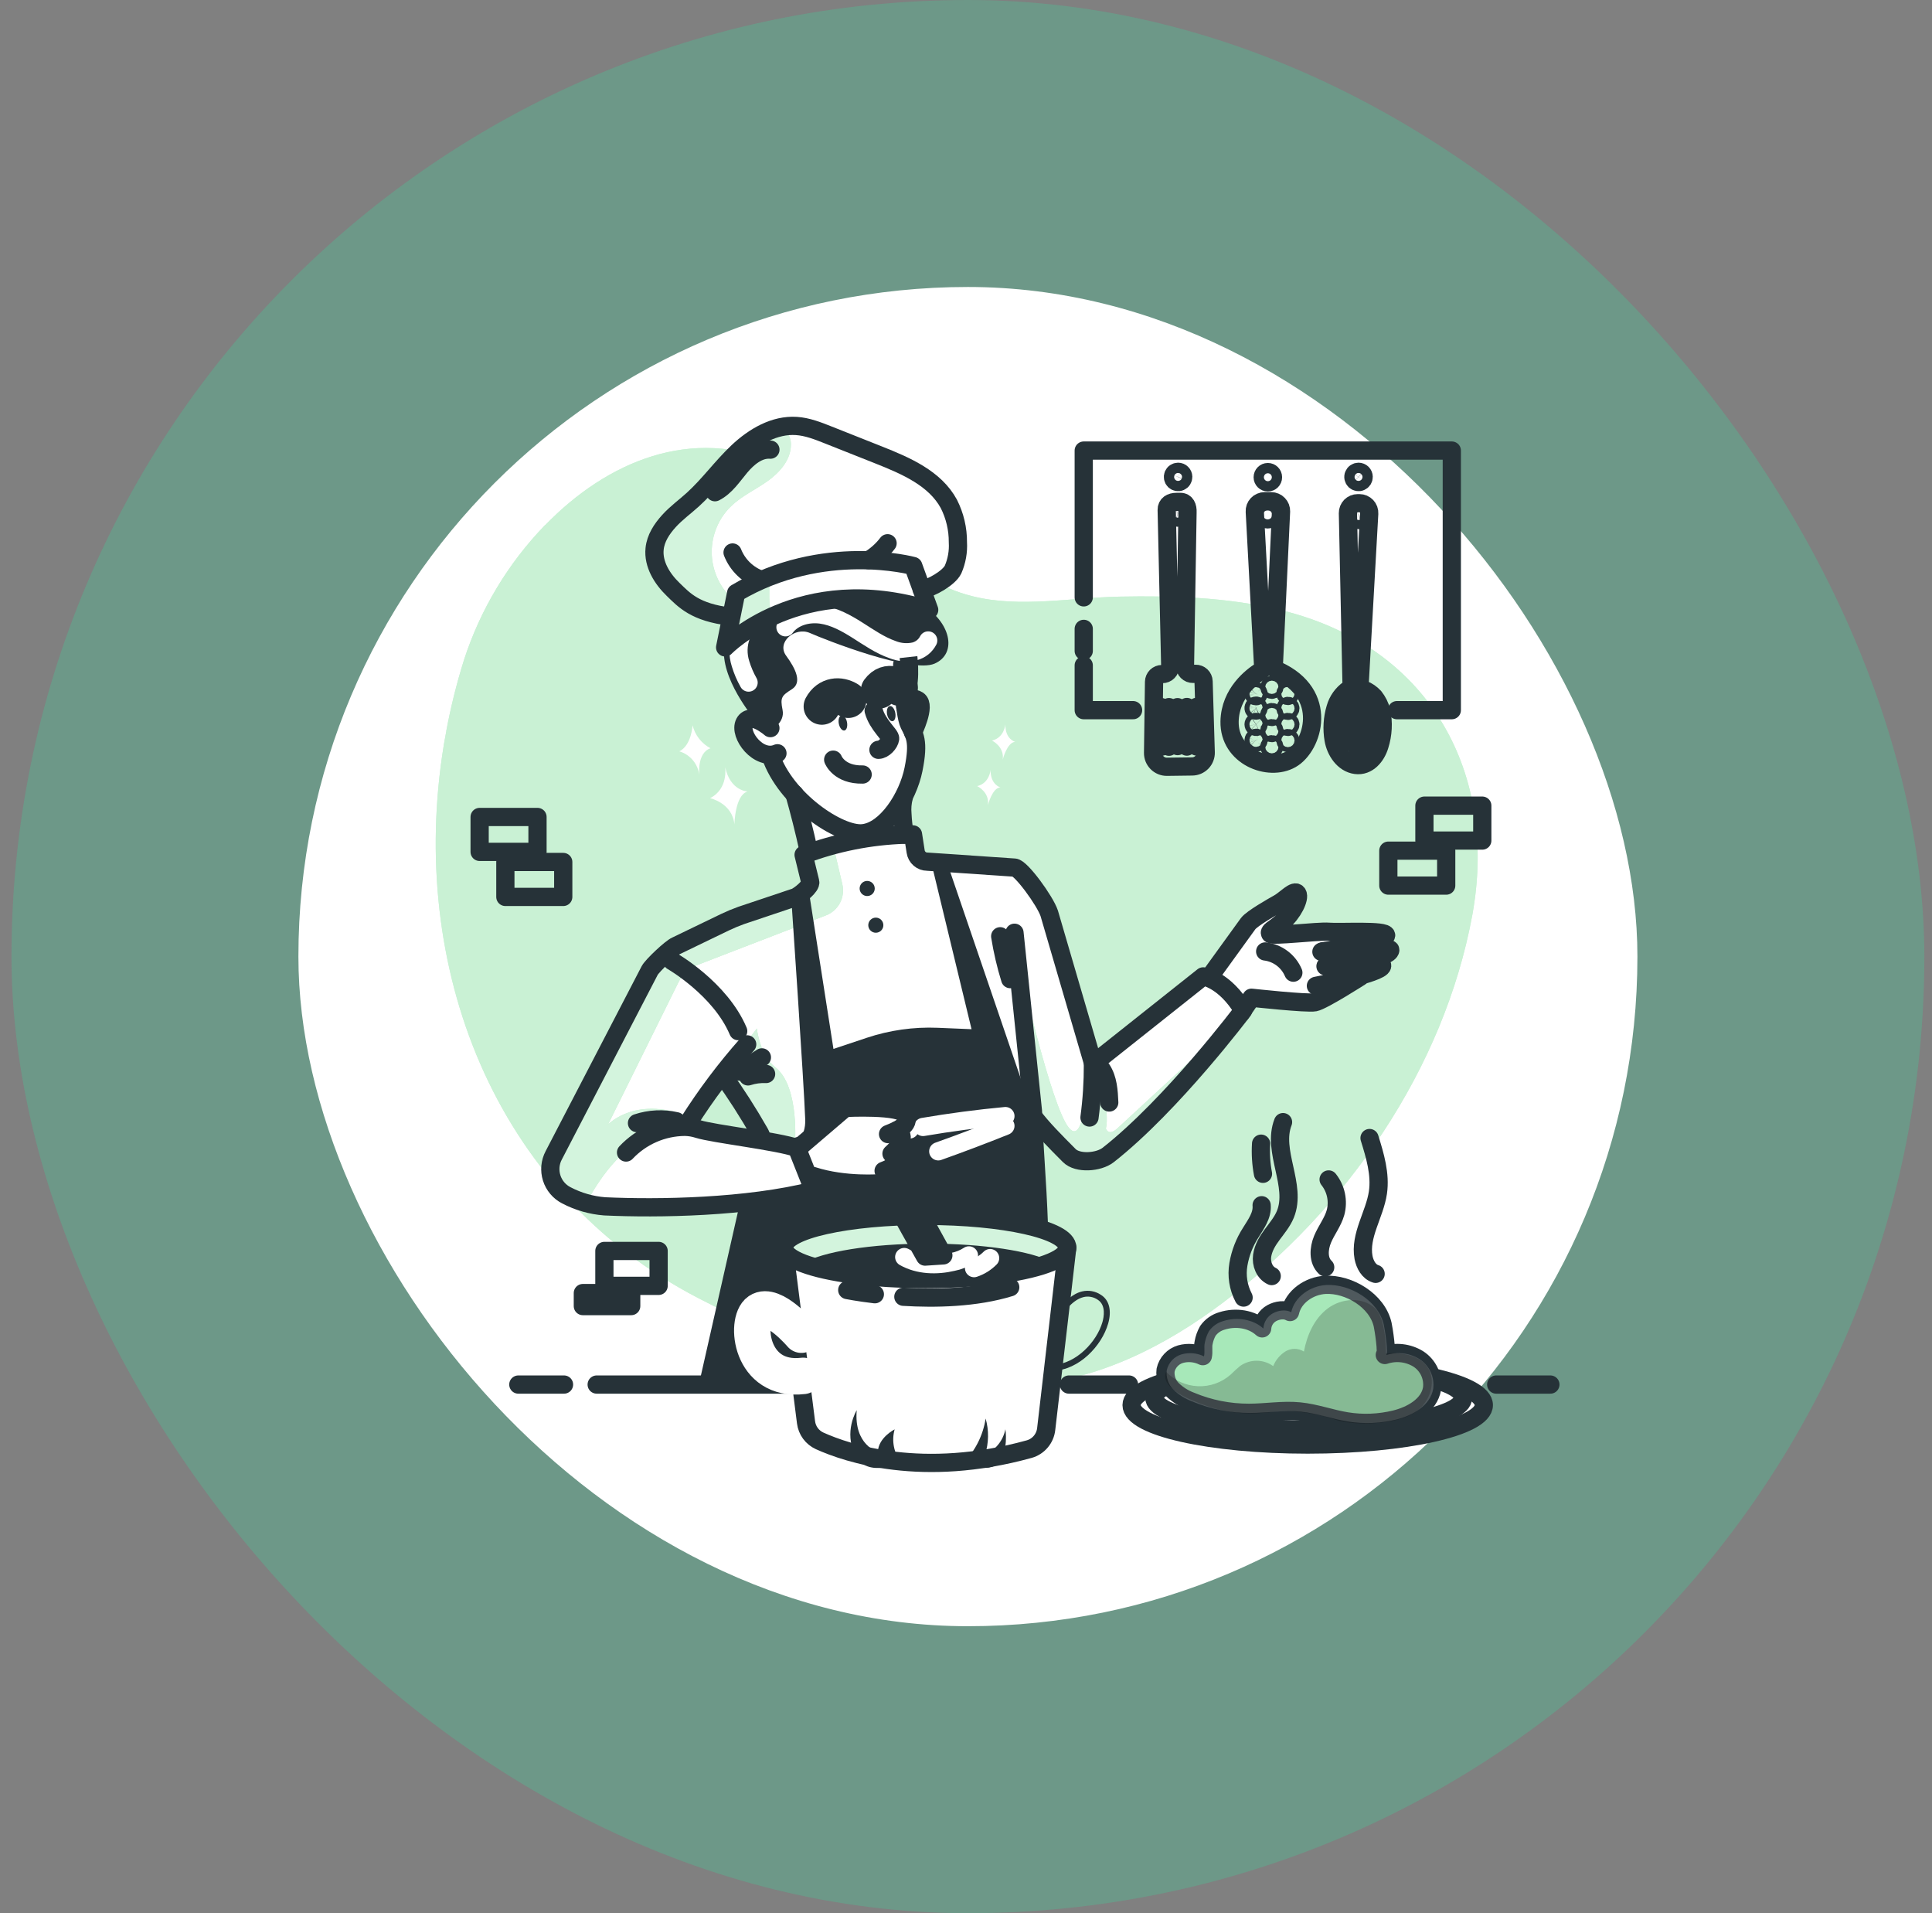 <svg width="101" height="100" viewBox="0 0 101 100" fill="none" xmlns="http://www.w3.org/2000/svg">
<rect x="0" y="0" width="101" height="100" fill="#808080" stroke="none"/>
<rect x="0.6" width="100" height="100" rx="50" fill="#37E1A0" fill-opacity="0.25"/>
<rect x="15.6" y="15" width="70" height="70" rx="35" fill="white"/>
<path d="M67.392 32C67.192 31.947 66.989 31.895 66.787 31.849C64.085 31.216 61.299 31.134 58.537 31.185C56.008 31.232 53.325 31.787 50.837 31.164C49.13 30.744 47.617 29.736 46.283 28.59C44.72 27.244 43.32 25.66 41.514 24.66C37.01 22.154 32.497 23.711 29.137 26.826L29.123 26.84C28.909 27.037 28.703 27.243 28.497 27.452C28.491 27.454 28.486 27.457 28.48 27.46C26.556 29.453 25.111 31.858 24.256 34.494C23.874 35.713 23.565 36.953 23.33 38.209C23.328 38.215 23.328 38.221 23.33 38.226C23.281 38.481 23.234 38.736 23.19 38.992C23.19 38.997 23.19 39.003 23.19 39.009C21.34 50.434 25.724 62.243 36.478 67.837C41.632 70.518 47.718 72.833 53.661 72.396C57.457 72.116 60.949 70.338 63.946 68.077C70.419 63.194 75.48 55.886 76.966 47.841C78.32 40.439 74.785 33.995 67.392 32Z" fill="#92E3A9"/>
<path opacity="0.5" d="M67.392 32C67.192 31.947 66.989 31.895 66.787 31.849C64.085 31.216 61.299 31.134 58.537 31.185C56.008 31.232 53.325 31.787 50.837 31.164C49.13 30.744 47.617 29.736 46.283 28.59C44.72 27.244 43.32 25.66 41.514 24.66C37.01 22.154 32.497 23.711 29.137 26.826L29.123 26.84C28.909 27.037 28.703 27.243 28.497 27.452C28.491 27.454 28.486 27.457 28.48 27.46C26.556 29.453 25.111 31.858 24.256 34.494C23.874 35.713 23.565 36.953 23.33 38.209C23.328 38.215 23.328 38.221 23.33 38.226C23.281 38.481 23.234 38.736 23.19 38.992C23.19 38.997 23.19 39.003 23.19 39.009C21.34 50.434 25.724 62.243 36.478 67.837C41.632 70.518 47.718 72.833 53.661 72.396C57.457 72.116 60.949 70.338 63.946 68.077C70.419 63.194 75.48 55.886 76.966 47.841C78.32 40.439 74.785 33.995 67.392 32Z" fill="white"/>
<path d="M78.218 72.369H81.05" stroke="#263238" stroke-width="0.953" stroke-linecap="round" stroke-linejoin="round"/>
<path d="M55.88 72.369H59.023" stroke="#263238" stroke-width="0.953" stroke-linecap="round" stroke-linejoin="round"/>
<path d="M31.193 72.369H41.745" stroke="#263238" stroke-width="0.953" stroke-linecap="round" stroke-linejoin="round"/>
<path d="M27.097 72.369H29.485" stroke="#263238" stroke-width="0.953" stroke-linecap="round" stroke-linejoin="round"/>
<path d="M37.91 40.096C37.91 40.096 38.086 41.236 37.12 41.719C37.12 41.719 38.286 41.968 38.394 43.095C38.394 43.095 38.416 41.555 39.085 41.369C39.085 41.369 38.179 41.355 37.91 40.096Z" fill="white"/>
<path d="M51.786 40.239C51.786 40.239 51.731 40.939 51.086 41.089C51.086 41.089 51.741 41.4 51.646 42.082C51.646 42.082 51.874 41.173 52.297 41.156C52.304 41.156 51.769 41.02 51.786 40.239Z" fill="white"/>
<path d="M52.56 37.859C52.56 37.859 52.504 38.559 51.86 38.709C51.86 38.709 52.514 39.02 52.42 39.702C52.42 39.702 52.648 38.793 53.071 38.776C53.072 38.776 52.538 38.64 52.56 37.859Z" fill="white"/>
<path d="M36.205 37.91C36.205 37.91 36.156 38.951 35.515 39.272C35.793 39.355 36.039 39.519 36.225 39.741C36.411 39.964 36.527 40.236 36.559 40.523C36.559 40.523 36.419 39.357 37.142 39.111C36.91 38.988 36.707 38.817 36.545 38.61C36.384 38.403 36.268 38.164 36.205 37.91Z" fill="white"/>
<path d="M68.363 75.505C73.449 75.505 77.571 74.582 77.571 73.443C77.571 72.304 73.449 71.381 68.363 71.381C63.278 71.381 59.156 72.304 59.156 73.443C59.156 74.582 63.278 75.505 68.363 75.505Z" fill="white" stroke="#263238" stroke-width="0.953" stroke-linecap="round" stroke-linejoin="round"/>
<path d="M68.415 74.717C72.872 74.717 76.485 73.976 76.485 73.062C76.485 72.148 72.872 71.407 68.415 71.407C63.958 71.407 60.346 72.148 60.346 73.062C60.346 73.976 63.958 74.717 68.415 74.717Z" stroke="#263238" stroke-width="0.953" stroke-linecap="round" stroke-linejoin="round"/>
<path d="M62.938 70.86C62.575 70.685 62.16 70.647 61.771 70.754C61.578 70.81 61.405 70.917 61.268 71.063C61.131 71.209 61.036 71.39 60.992 71.585C60.969 71.773 60.989 71.964 61.052 72.143C61.115 72.322 61.218 72.483 61.354 72.616C61.628 72.878 61.953 73.081 62.308 73.212C63.274 73.617 64.311 73.823 65.358 73.818C66.235 73.818 67.113 73.661 67.987 73.748C68.827 73.829 69.622 74.129 70.451 74.263C71.297 74.4 72.163 74.366 72.996 74.161C73.856 73.95 74.771 73.429 74.921 72.557C74.96 72.255 74.913 71.949 74.785 71.673C74.657 71.398 74.453 71.164 74.197 71C73.938 70.841 73.648 70.741 73.347 70.707C73.045 70.672 72.74 70.703 72.451 70.798C72.604 70.751 72.38 69.398 72.341 69.216C72.061 67.956 70.573 67.065 69.335 67.132C68.503 67.177 67.673 67.741 67.498 68.554C67.218 68.396 66.816 68.456 66.532 68.613C66.391 68.694 66.272 68.809 66.186 68.947C66.1 69.085 66.05 69.243 66.041 69.405C65.493 68.907 64.641 68.791 63.941 69.018C63.641 69.1 63.379 69.285 63.2 69.54C63.092 69.731 63.017 69.939 62.979 70.154C62.927 70.384 62.992 70.633 62.938 70.86Z" fill="#92E3A9"/>
<path d="M62.881 70.885C62.517 70.71 62.102 70.672 61.713 70.78C61.521 70.837 61.347 70.943 61.211 71.09C61.074 71.236 60.978 71.416 60.935 71.612C60.912 71.8 60.932 71.99 60.995 72.169C61.058 72.347 61.162 72.509 61.297 72.641C61.571 72.903 61.895 73.107 62.251 73.239C63.216 73.643 64.253 73.849 65.3 73.845C66.178 73.845 67.057 73.687 67.931 73.773C68.771 73.856 69.564 74.154 70.393 74.29C71.24 74.427 72.106 74.392 72.94 74.188C73.799 73.975 74.715 73.456 74.864 72.582C74.903 72.281 74.856 71.975 74.728 71.699C74.6 71.424 74.397 71.191 74.141 71.027C73.882 70.868 73.591 70.768 73.29 70.733C72.988 70.698 72.683 70.729 72.394 70.824C72.546 70.776 72.324 69.424 72.283 69.242C72.003 67.982 70.515 67.091 69.278 67.157C68.446 67.202 67.616 67.766 67.441 68.579C67.161 68.423 66.759 68.481 66.476 68.64C66.335 68.72 66.215 68.835 66.129 68.973C66.043 69.112 65.993 69.269 65.983 69.432C65.436 68.932 64.59 68.817 63.883 69.043C63.584 69.127 63.322 69.311 63.143 69.565C63.035 69.757 62.961 69.965 62.922 70.181C62.87 70.409 62.934 70.657 62.881 70.885Z" stroke="#263238" stroke-width="0.953" stroke-linecap="round" stroke-linejoin="round"/>
<path opacity="0.19" d="M62.941 70.894C62.578 70.718 62.163 70.681 61.775 70.789C61.583 70.845 61.409 70.951 61.272 71.097C61.136 71.243 61.04 71.424 60.996 71.619C60.973 71.807 60.993 71.998 61.056 72.176C61.119 72.355 61.222 72.517 61.358 72.649C61.632 72.911 61.957 73.114 62.312 73.246C63.278 73.651 64.315 73.857 65.362 73.853C66.24 73.853 67.117 73.695 67.991 73.782C68.831 73.864 69.626 74.163 70.455 74.298C71.302 74.436 72.167 74.4 73 74.195C73.86 73.983 74.775 73.463 74.925 72.59C74.964 72.289 74.917 71.983 74.789 71.708C74.661 71.432 74.457 71.199 74.201 71.035C73.943 70.876 73.652 70.776 73.351 70.741C73.049 70.706 72.744 70.737 72.456 70.832C72.608 70.784 72.384 69.432 72.344 69.25C72.064 67.99 70.577 67.1 69.338 67.165C68.507 67.21 67.677 67.774 67.502 68.588C67.222 68.431 66.82 68.49 66.536 68.648C66.395 68.729 66.276 68.843 66.191 68.981C66.105 69.12 66.055 69.277 66.045 69.439C65.498 68.941 64.652 68.826 63.945 69.051C63.646 69.135 63.385 69.32 63.206 69.573C63.097 69.765 63.023 69.973 62.984 70.189C62.931 70.418 62.996 70.665 62.941 70.894Z" fill="white"/>
<path opacity="0.2" d="M71.862 68.362C71.208 67.77 70.126 67.858 69.419 68.385C68.712 68.911 68.328 69.778 68.166 70.644C68.022 70.553 67.855 70.505 67.685 70.503C67.514 70.502 67.347 70.548 67.201 70.636C66.912 70.818 66.688 71.087 66.56 71.405C66.309 71.225 66.009 71.127 65.7 71.125C65.392 71.123 65.09 71.217 64.837 71.393C64.663 71.536 64.497 71.687 64.338 71.847C63.867 72.264 63.253 72.482 62.625 72.456C61.996 72.43 61.402 72.162 60.967 71.707C60.967 71.707 60.467 72.417 62.387 73.222C64.306 74.027 65.554 73.922 66.587 73.793C67.62 73.664 68.922 73.897 69.831 74.213C70.739 74.529 73.387 74.55 74.32 73.538C75.254 72.526 75.151 70.553 72.451 70.738C72.457 70.73 72.488 68.928 71.862 68.362Z" fill="black"/>
<path d="M66.482 66.698C66.102 66.524 65.922 66.055 65.981 65.641C66.039 65.226 66.26 64.86 66.513 64.521C66.764 64.182 67.035 63.86 67.194 63.474C67.814 61.962 66.479 60.174 67.074 58.652" stroke="#263238" stroke-width="0.953" stroke-linecap="round" stroke-linejoin="round"/>
<path d="M71.914 66.582C71.557 66.472 71.354 66.094 71.282 65.728C71.071 64.577 71.863 63.488 72.034 62.335C72.174 61.376 71.884 60.41 71.596 59.484" stroke="#263238" stroke-width="0.953" stroke-linecap="round" stroke-linejoin="round"/>
<path d="M69.278 66.24C68.898 65.883 68.94 65.26 69.138 64.781C69.335 64.302 69.677 63.88 69.817 63.381C69.897 63.084 69.906 62.773 69.843 62.472C69.781 62.171 69.648 61.888 69.457 61.648" stroke="#263238" stroke-width="0.953" stroke-linecap="round" stroke-linejoin="round"/>
<path d="M65.927 59.778C65.894 60.305 65.927 60.834 66.025 61.353" stroke="#263238" stroke-width="0.953" stroke-linecap="round" stroke-linejoin="round"/>
<path d="M65.955 62.996C66.004 63.518 65.659 63.983 65.383 64.43C65.06 64.933 64.841 65.496 64.74 66.086C64.639 66.679 64.734 67.288 65.012 67.822" stroke="#263238" stroke-width="0.953" stroke-linecap="round" stroke-linejoin="round"/>
<path d="M47.148 41.9L47.288 43.612V43.652C47.17 43.638 47.052 43.631 46.933 43.631C46.004 43.631 44.553 43.937 43.524 44.191C42.802 44.371 42.281 44.525 42.281 44.525L42.126 43.907L41.536 41.6C41.059 41.19 40.331 39.578 40.331 39.578C39.739 39.487 39.002 38.95 38.843 38.198C38.683 37.446 39.609 37.52 39.609 37.52L40.208 37.152L40.958 35.104C40.958 35.104 40.299 33.579 41.597 32.966C42.894 32.353 47.307 34.489 47.307 34.489L47.785 36.493C48.398 36.742 47.75 38.243 47.75 38.243C47.75 38.243 47.808 38.267 47.876 39.153C47.943 40.039 47.148 41.9 47.148 41.9Z" fill="white"/>
<path d="M45.673 37.141C45.87 37.886 46.56 38.416 46.535 38.608C46.502 38.855 46.199 39.188 45.923 39.192" stroke="#263238" stroke-width="0.953" stroke-linecap="round" stroke-linejoin="round"/>
<path d="M47.033 35.943C47.033 35.943 46.427 35.448 45.958 36.083" stroke="#263238" stroke-width="1.907" stroke-linecap="round" stroke-linejoin="round"/>
<path d="M43.557 39.706C43.557 39.706 43.865 40.509 45.097 40.483" stroke="#263238" stroke-width="0.953" stroke-linecap="round" stroke-linejoin="round"/>
<path d="M44.345 36.574C43.903 36.301 43.289 36.325 42.965 36.928" stroke="#263238" stroke-width="1.907" stroke-linecap="round" stroke-linejoin="round"/>
<path d="M44.279 37.747C44.32 37.966 44.26 38.167 44.139 38.183C44.019 38.198 43.893 38.043 43.851 37.828C43.809 37.614 43.872 37.415 43.991 37.394C44.11 37.373 44.237 37.53 44.279 37.747Z" fill="#263238"/>
<path d="M46.803 37.26C46.844 37.478 46.784 37.68 46.663 37.695C46.543 37.711 46.417 37.555 46.375 37.341C46.333 37.127 46.396 36.928 46.515 36.906C46.634 36.883 46.761 37.039 46.803 37.26Z" fill="#263238"/>
<path d="M40.274 38.058C40.274 38.058 39.249 37.168 38.924 37.778C38.599 38.388 39.654 39.805 40.643 39.373" stroke="#263238" stroke-width="0.953" stroke-linecap="round" stroke-linejoin="round"/>
<path d="M47.166 34.726C47.166 34.726 47.244 37.292 47.529 37.863C47.813 38.435 48.056 38.719 47.757 40.208C47.457 41.698 46.315 43.438 45.097 43.554C43.879 43.671 41.08 41.814 40.288 39.5" stroke="#263238" stroke-width="0.953" stroke-linecap="round" stroke-linejoin="round"/>
<path d="M40.302 38.163C40.302 38.163 41.045 37.778 40.911 37.111C40.776 36.445 40.87 36.362 41.404 36.02C41.937 35.676 41.606 34.968 41.096 34.271C40.584 33.574 41.556 32.739 42.347 33.089C43.138 33.439 47.646 35.213 48.857 34.687C50.068 34.16 49.721 32.477 48.09 31.537C48.09 31.537 47.209 30.485 47.446 29.518C47.682 28.55 42.035 25.629 39.388 31.579C39.388 31.579 38.127 32.07 37.868 33.761C37.611 35.426 39.432 37.579 39.432 37.579C39.432 37.579 40.076 37.911 40.302 38.163Z" fill="#263238"/>
<path d="M41.063 32.787C41.483 32.227 42.248 32.027 42.935 32.125C43.622 32.223 44.247 32.574 44.833 32.945C45.42 33.316 45.997 33.722 46.653 33.952C47.022 34.1 47.428 34.133 47.815 34.046C47.967 34.005 48.108 33.934 48.23 33.836C48.352 33.738 48.452 33.615 48.524 33.476" stroke="white" stroke-width="0.953" stroke-linecap="round" stroke-linejoin="round"/>
<path d="M39.889 32.335C39.385 32.368 38.945 32.746 38.749 33.213C38.57 33.689 38.558 34.212 38.714 34.697C38.817 35.038 38.958 35.367 39.134 35.677" stroke="white" stroke-width="0.953" stroke-linecap="round" stroke-linejoin="round"/>
<path d="M47.247 41.67C47.173 41.957 47.15 42.255 47.177 42.551C47.193 42.898 47.231 43.243 47.293 43.585" stroke="#263238" stroke-width="0.953" stroke-linecap="round" stroke-linejoin="round"/>
<path d="M41.531 41.499C41.773 42.356 42.042 43.388 42.29 44.536" stroke="#263238" stroke-width="0.953" stroke-linecap="round" stroke-linejoin="round"/>
<path d="M47.323 36.946C47.323 36.946 47.552 36.322 47.986 36.599C48.42 36.876 47.729 38.279 47.729 38.279" stroke="#263238" stroke-width="0.953" stroke-linecap="round" stroke-linejoin="round"/>
<path d="M47.957 34.295C47.957 34.295 48.174 36.06 47.648 36.617L47.244 36.742L47.032 34.397L47.957 34.295Z" fill="#263238"/>
<path d="M37.605 32.08C37.605 32.08 36.186 31.981 34.814 30.348C33.442 28.716 34.55 27.569 35.234 26.956C35.917 26.343 37.602 24.661 38.307 23.876C39.011 23.091 40.422 22.097 42.017 22.357C43.611 22.617 45.164 23.583 46.68 24.029C48.196 24.474 49.707 26.129 49.929 27.208C50.152 28.287 49.673 29.98 49.117 30.387L48.161 30.358L48.581 31.807C48.581 31.807 42.9 29.56 37.825 33.778L38.255 32.269L37.605 32.08Z" fill="white"/>
<path d="M40.216 30.152C40.216 30.798 40.226 31.443 40.267 32.086L37.908 33.838L38.484 30.996L40.216 30.152Z" fill="#92E3A9"/>
<path opacity="0.6" d="M40.216 30.152C40.216 30.798 40.246 31.514 40.285 32.157L37.905 33.837L38.482 30.995L40.216 30.152Z" fill="white"/>
<path d="M40.496 22.402C40.61 22.366 40.732 22.366 40.846 22.401C40.96 22.436 41.061 22.505 41.136 22.598C41.282 22.787 41.356 23.021 41.346 23.26C41.339 24.037 40.761 24.695 40.127 25.146C39.492 25.597 38.767 25.924 38.21 26.467C37.892 26.777 37.64 27.147 37.468 27.556C37.295 27.965 37.206 28.404 37.206 28.847C37.206 29.291 37.295 29.73 37.468 30.139C37.64 30.548 37.892 30.918 38.21 31.227C38.273 31.288 38.337 31.345 38.399 31.408L38.204 32.203C38.204 32.203 35.684 31.874 34.819 30.348C33.954 28.822 34.227 28.108 34.982 27.212C35.736 26.316 36.716 25.829 37.677 24.461C38.637 23.093 40.496 22.402 40.496 22.402Z" fill="#92E3A9"/>
<path opacity="0.6" d="M40.496 22.402C40.61 22.366 40.732 22.366 40.846 22.401C40.96 22.436 41.061 22.505 41.136 22.598C41.282 22.787 41.356 23.021 41.346 23.26C41.339 24.037 40.761 24.695 40.127 25.146C39.492 25.597 38.767 25.924 38.21 26.467C37.892 26.777 37.64 27.147 37.468 27.556C37.295 27.965 37.206 28.404 37.206 28.847C37.206 29.291 37.295 29.73 37.468 30.139C37.64 30.548 37.892 30.918 38.21 31.227C38.273 31.288 38.337 31.345 38.399 31.408L38.204 32.203C38.204 32.203 35.684 31.874 34.819 30.348C33.954 28.822 34.227 28.108 34.982 27.212C35.736 26.316 36.716 25.829 37.677 24.461C38.637 23.093 40.496 22.402 40.496 22.402Z" fill="white"/>
<path d="M37.908 33.838C37.908 33.838 41.814 29.79 48.576 31.878L47.744 29.584C47.744 29.584 43.04 28.3 38.484 30.996L37.908 33.838Z" stroke="#263238" stroke-width="0.953" stroke-linecap="round" stroke-linejoin="round"/>
<path d="M48.193 30.82C48.674 30.743 49.61 30.21 49.823 29.771C50.018 29.322 50.105 28.834 50.076 28.345C50.081 27.648 49.919 26.961 49.605 26.34C48.881 25 47.353 24.344 45.938 23.782L43.289 22.731C42.753 22.518 42.206 22.302 41.63 22.265C40.489 22.19 39.411 22.825 38.577 23.61C37.742 24.395 37.072 25.339 36.225 26.109C35.812 26.484 35.358 26.809 34.976 27.229C34.594 27.649 34.276 28.133 34.221 28.689C34.14 29.489 34.611 30.249 35.189 30.807C35.767 31.366 36.331 32.011 38.188 32.231" stroke="#263238" stroke-width="0.953" stroke-linecap="round" stroke-linejoin="round"/>
<path d="M45.406 29.28C45.791 29.052 46.129 28.752 46.4 28.395" stroke="#263238" stroke-width="0.953" stroke-linecap="round" stroke-linejoin="round"/>
<path d="M39.784 30.302C39.448 30.186 39.141 29.998 38.885 29.752C38.628 29.507 38.428 29.209 38.297 28.878" stroke="#263238" stroke-width="0.953" stroke-linecap="round" stroke-linejoin="round"/>
<path d="M40.275 23.502C39.648 23.457 39.099 23.922 38.697 24.401C38.295 24.88 37.937 25.443 37.376 25.727" stroke="#263238" stroke-width="0.953" stroke-linecap="round" stroke-linejoin="round"/>
<path d="M62.898 51.064L57.118 55.575C57.118 55.575 54.9 48.345 54.769 47.445C54.414 46.578 53.124 45.367 53.124 45.367C53.124 45.367 48.385 45.134 48.044 44.938C47.702 44.742 47.664 43.609 47.664 43.609C47.541 43.609 47.412 43.609 47.282 43.609C47.152 43.609 47.05 43.62 46.931 43.629C45.795 43.736 44.671 43.942 43.571 44.243C42.67 44.478 42.041 44.688 42.041 44.688L42.391 46.209L42.137 46.59C41.307 47.21 36.758 48.718 35.581 49.25C35.065 49.657 34.571 50.091 34.1 50.549C34.1 50.549 30.02 58.554 29.387 59.531C29.002 60.144 28.794 60.85 28.784 61.574C29.253 62.575 29.942 62.641 30.651 62.886C30.771 62.926 30.888 62.972 31.002 63.026C31.832 63.415 39.152 62.835 39.152 62.835C39.152 62.835 38.626 65.442 41.026 64.451C44.866 62.863 54.045 63.962 54.045 63.962L53.826 58.082L55.906 60.462C55.906 60.462 56.879 61.035 58.05 60.304C59.829 59.155 64.988 52.806 64.988 52.806C64.49 51.628 62.898 51.064 62.898 51.064ZM39.714 60.231L39.294 59.811C38.569 59.372 35.864 58.862 35.864 58.862L37.768 56.111C37.768 56.111 39.777 59.219 39.868 59.482C39.959 59.745 39.714 60.231 39.714 60.231Z" fill="white"/>
<path d="M43.719 66.505L44.15 75.796C44.15 75.796 42.739 75.444 42.347 74.856C41.955 74.268 41.08 65.46 41.08 65.46C41.08 65.46 41.92 66.23 43.719 66.505Z" fill="#92E3A9"/>
<path opacity="0.56" d="M43.719 66.505L44.15 75.796C44.15 75.796 42.739 75.444 42.347 74.856C41.955 74.268 41.08 65.46 41.08 65.46C41.08 65.46 41.92 66.23 43.719 66.505Z" fill="white"/>
<path d="M39.926 59.636L37.72 56.201L39.567 53.758C39.567 53.758 39.707 55.139 40.526 55.781C41.837 56.804 41.549 59.95 41.549 59.95L39.926 59.636Z" fill="#92E3A9"/>
<path opacity="0.6" d="M39.926 59.636L37.72 56.201L39.567 53.758C39.567 53.758 39.707 55.139 40.526 55.781C41.837 56.804 41.549 59.95 41.549 59.95L39.926 59.636Z" fill="white"/>
<path d="M53.344 50.686C53.344 50.686 54.946 57.811 55.874 58.946C56.802 60.081 56.822 55.655 57.149 55.593C57.477 55.531 58.024 58.187 57.813 58.989C57.813 58.989 57.939 59.409 58.404 58.989C58.868 58.569 64.644 53.22 64.644 53.22C64.644 53.22 58.709 60.728 57.012 60.682C55.577 60.881 54.027 58.316 54.027 58.316L53.344 50.686Z" fill="#92E3A9"/>
<path opacity="0.6" d="M53.344 50.686C53.344 50.686 54.946 57.811 55.874 58.946C56.802 60.081 56.822 55.655 57.149 55.593C57.477 55.531 58.024 58.187 57.813 58.989C57.813 58.989 57.939 59.409 58.404 58.989C58.868 58.569 64.644 53.22 64.644 53.22C64.644 53.22 58.709 60.728 57.012 60.682C55.577 60.881 54.027 58.316 54.027 58.316L53.344 50.686Z" fill="white"/>
<path d="M36.151 58.421L35.795 58.897C35.795 58.897 32.949 58.54 30.651 62.88C29.942 62.635 29.252 62.569 28.784 61.568C28.794 60.845 29.002 60.138 29.387 59.526C30.02 58.546 34.147 50.452 34.147 50.452C34.57 49.989 35.052 49.583 35.581 49.245C38.521 47.691 41.307 47.207 42.137 46.585L42.391 46.205L42.041 44.684C42.041 44.684 42.67 44.474 43.571 44.239L44.035 46.223C44.112 46.551 44.068 46.896 43.911 47.194C43.754 47.492 43.494 47.723 43.18 47.845L36.46 50.437C36.026 50.603 35.671 50.927 35.466 51.344L31.787 58.775C31.861 58.709 33.324 57.221 36.151 58.421Z" fill="#92E3A9"/>
<path opacity="0.6" d="M36.151 58.421L35.795 58.897C35.795 58.897 32.949 58.54 30.651 62.88C29.942 62.635 29.252 62.569 28.784 61.568C28.794 60.845 29.002 60.138 29.387 59.526C30.02 58.546 34.147 50.452 34.147 50.452C34.147 50.452 35.029 49.653 35.581 49.245C38.368 47.809 41.307 47.207 42.137 46.585L42.391 46.205L42.041 44.684C42.041 44.684 42.67 44.474 43.571 44.239L44.035 46.223C44.112 46.551 44.068 46.896 43.911 47.194C43.754 47.492 43.494 47.723 43.18 47.845L36.46 50.437C36.026 50.603 35.671 50.927 35.466 51.344L31.787 58.775C31.861 58.709 33.324 57.221 36.151 58.421Z" fill="white"/>
<path d="M63.48 50.707L65.252 48.202C65.252 48.202 66.504 47.362 66.958 47.144C67.411 46.926 67.477 46.496 67.693 46.647C67.908 46.798 67.714 47.684 67.26 47.964C66.806 48.244 66.288 48.524 66.353 48.72C66.417 48.916 69.053 48.677 69.053 48.677C69.053 48.677 72.413 48.632 72.463 48.893C72.511 49.153 70.371 49.541 70.371 49.541C70.371 49.541 72.671 49.516 72.677 49.647C72.682 49.779 71.365 50.232 71.365 50.232C71.365 50.232 72.296 50.281 72.251 50.483C72.206 50.685 71.257 50.945 71.257 50.945C71.257 50.945 69.312 52.134 68.877 52.328C68.442 52.523 65.486 52.155 65.486 52.155L64.981 52.808C64.981 52.808 64.126 51.593 63.218 51.075L63.48 50.707Z" fill="white"/>
<path d="M56.956 58.411C57.08 57.485 57.139 56.552 57.135 55.618" stroke="#263238" stroke-width="0.953" stroke-linecap="round" stroke-linejoin="round"/>
<path d="M47.291 43.623C47.431 43.623 47.58 43.615 47.729 43.613L47.869 44.516C47.891 44.661 47.964 44.793 48.075 44.889C48.187 44.985 48.328 45.038 48.475 45.038L53.032 45.348C53.367 45.348 54.636 47.085 54.852 47.74L57.149 55.6L62.899 51.035C62.899 51.035 64.019 51.187 64.989 52.813C64.989 52.813 61.288 57.739 57.928 60.373C57.436 60.756 56.336 60.842 55.898 60.399C55.158 59.654 54.489 58.988 53.973 58.299" stroke="#263238" stroke-width="0.953" stroke-linecap="round" stroke-linejoin="round"/>
<path d="M38.678 56.012L39.83 55.268" stroke="#263238" stroke-width="0.953" stroke-linecap="round" stroke-linejoin="round"/>
<path d="M39.105 56.262C39.41 56.164 39.73 56.121 40.05 56.136" stroke="#263238" stroke-width="0.953" stroke-linecap="round" stroke-linejoin="round"/>
<path d="M37.77 56.18C38.471 57.156 39.119 58.168 39.714 59.212C39.845 59.446 39.885 59.72 39.826 59.982L37.026 72.355" stroke="#263238" stroke-width="0.953" stroke-linecap="round" stroke-linejoin="round"/>
<path d="M53.035 48.753L53.999 58.071C54.064 60.163 54.219 61.487 54.312 64.108" stroke="#263238" stroke-width="0.953" stroke-linecap="round" stroke-linejoin="round"/>
<path d="M42.274 46.518L43.571 54.826L45.307 54.246C46.502 53.847 47.759 53.669 49.018 53.721L50.79 53.795L48.654 44.96H49.465L54.027 58.316L54.307 64.239C54.307 64.239 45.816 62.376 41.059 64.889L41.431 68.529C41.431 68.529 41.658 69.526 41.898 72.428L38.118 72.359H37.026L39.784 60.254C39.784 60.254 42.164 60.429 42.095 58.513C42.026 56.598 41.368 46.975 41.368 46.975L42.274 46.518Z" fill="#263238"/>
<path d="M45.729 46.44C45.729 46.518 45.706 46.594 45.663 46.659C45.62 46.724 45.558 46.775 45.486 46.804C45.414 46.834 45.334 46.842 45.258 46.827C45.181 46.812 45.111 46.774 45.056 46.719C45 46.664 44.963 46.593 44.947 46.517C44.932 46.44 44.94 46.361 44.97 46.289C45 46.217 45.05 46.155 45.115 46.111C45.18 46.068 45.257 46.045 45.335 46.045C45.439 46.045 45.54 46.087 45.614 46.161C45.688 46.235 45.729 46.335 45.729 46.44Z" fill="#263238"/>
<path d="M45.785 48.753C46.004 48.753 46.18 48.576 46.18 48.358C46.18 48.14 46.004 47.963 45.785 47.963C45.567 47.963 45.391 48.14 45.391 48.358C45.391 48.576 45.567 48.753 45.785 48.753Z" fill="#263238"/>
<path d="M48.254 58.905C49.681 58.662 51.116 58.472 52.56 58.337" stroke="white" stroke-width="0.953" stroke-linecap="round" stroke-linejoin="round"/>
<path d="M45.787 59.38C46.373 59.256 46.962 59.141 47.552 59.034" stroke="white" stroke-width="0.953" stroke-linecap="round" stroke-linejoin="round"/>
<path d="M52.56 58.849C51.399 59.316 50.229 59.759 49.05 60.178" stroke="white" stroke-width="0.953" stroke-linecap="round" stroke-linejoin="round"/>
<path d="M52.288 48.937C52.409 49.696 52.584 50.444 52.811 51.177" stroke="#263238" stroke-width="0.953" stroke-linecap="round" stroke-linejoin="round"/>
<path d="M69.08 49.748C69.08 49.748 72.44 49.188 72.464 48.893C72.488 48.597 70.045 48.753 69.469 48.702C68.894 48.652 66.483 48.961 66.403 48.81C66.323 48.659 66.519 48.624 67.05 48.181C67.581 47.739 67.971 46.958 67.828 46.71C67.686 46.462 67.212 47.012 66.848 47.214C66.556 47.378 65.448 48.005 65.248 48.279C65.048 48.554 63.717 50.391 63.213 51.091" stroke="#263238" stroke-width="0.953" stroke-linecap="round" stroke-linejoin="round"/>
<path d="M69.157 49.72C69.157 49.72 72.696 49.395 72.682 49.653C72.66 50.083 70.287 50.421 69.315 50.493" stroke="#263238" stroke-width="0.953" stroke-linecap="round" stroke-linejoin="round"/>
<path d="M69.293 50.505C69.293 50.505 72.301 50.085 72.257 50.483C72.212 50.881 68.792 51.529 68.792 51.529" stroke="#263238" stroke-width="0.953" stroke-linecap="round" stroke-linejoin="round"/>
<path d="M64.865 52.968C65.202 52.484 65.425 52.15 65.425 52.15C65.425 52.15 68.323 52.468 68.738 52.388C69.154 52.309 71.11 51.056 71.11 51.056" stroke="#263238" stroke-width="0.953" stroke-linecap="round" stroke-linejoin="round"/>
<path d="M66.14 49.731C66.461 49.77 66.767 49.894 67.025 50.088C67.284 50.283 67.487 50.542 67.613 50.84" stroke="#263238" stroke-width="0.953" stroke-linecap="round" stroke-linejoin="round"/>
<path d="M57.6 55.901C57.926 56.401 57.963 57.029 57.989 57.626" stroke="#263238" stroke-width="0.953" stroke-linecap="round" stroke-linejoin="round"/>
<path d="M41.08 65.054L42.117 73.909C42.117 73.909 42.069 74.842 42.851 75.309C43.634 75.777 47.064 76.538 48.979 76.419C50.894 76.3 53.319 76.18 54.204 75.501C55.089 74.822 54.881 72.988 54.881 72.988L55.52 67.444C55.52 67.444 56.101 65.327 55.401 64.692C54.121 63.538 43.337 62.662 41.08 65.054Z" fill="white"/>
<path d="M41.08 65.46C41.497 65.821 41.983 66.093 42.51 66.258C43.349 66.51 53.687 66.213 54.969 65.963C56.252 65.712 55.787 64.662 55.073 64.368C54.359 64.074 47.727 63.108 44.798 63.775C42.2 64.365 40.576 64.41 41.08 65.46Z" fill="#92E3A9"/>
<path opacity="0.6" d="M41.08 65.46C41.497 65.821 41.983 66.093 42.509 66.258C43.349 66.51 53.687 66.213 54.969 65.963C56.252 65.712 55.787 64.662 55.073 64.368C54.359 64.074 48.51 63.224 44.982 63.707C42.375 64.295 40.576 64.41 41.08 65.46Z" fill="white"/>
<path d="M55.794 65.205C55.794 65.485 55.496 65.737 54.968 65.963C53.735 66.495 51.25 66.856 48.388 66.856C45.655 66.856 43.267 66.527 41.984 66.036C41.347 65.792 40.982 65.509 40.982 65.205C40.982 64.293 44.299 63.553 48.388 63.553C52.477 63.553 55.794 64.293 55.794 65.205Z" stroke="#263238" stroke-width="0.953" stroke-linecap="round" stroke-linejoin="round"/>
<path d="M54.968 65.96C53.735 66.492 51.25 66.853 48.388 66.853C45.655 66.853 43.267 66.524 41.984 66.033C42.944 65.434 45.515 65.002 48.538 65.002C51.44 65.005 53.925 65.4 54.968 65.96Z" fill="#263238"/>
<path d="M40.979 65.205L42.137 74.343C42.163 74.552 42.242 74.751 42.366 74.92C42.491 75.09 42.657 75.225 42.848 75.312C44.306 75.97 48.22 77.29 53.806 75.743C54.041 75.677 54.251 75.541 54.408 75.355C54.566 75.169 54.665 74.94 54.692 74.697L55.046 71.652L55.081 71.342L55.368 68.883L55.431 68.34L55.794 65.205" stroke="#263238" stroke-width="0.953" stroke-linecap="round" stroke-linejoin="round"/>
<path d="M47.11 76.442C46.921 76.201 46.792 75.918 46.733 75.617C46.673 75.317 46.686 75.006 46.77 74.711C46.77 74.711 45.917 75.138 45.892 75.89C45.892 75.89 44.632 75.54 44.787 73.709C44.787 73.709 44.087 74.837 44.713 76.067C45.339 77.296 47.11 76.442 47.11 76.442Z" fill="#263238"/>
<path d="M50.376 76.447C50.991 75.819 51.394 75.014 51.527 74.144C51.703 74.763 51.692 75.42 51.498 76.033C51.768 75.912 52.005 75.729 52.19 75.498C52.375 75.267 52.502 74.995 52.56 74.704C52.56 74.704 52.738 75.824 52.206 76.447C51.674 77.07 50.376 76.447 50.376 76.447Z" fill="#263238"/>
<path d="M57.932 69.18C57.599 70.345 56.406 71.613 55.047 71.65L55.081 71.339C56.248 71.279 57.336 70.145 57.634 69.099C57.706 68.844 57.828 68.22 57.389 67.937C57.282 67.862 57.16 67.811 57.031 67.787C56.903 67.763 56.771 67.766 56.644 67.797C55.98 67.959 55.486 68.801 55.482 68.809C55.47 68.83 55.454 68.847 55.434 68.86C55.415 68.874 55.392 68.882 55.368 68.885L55.431 68.341C55.661 68.042 56.064 67.62 56.57 67.501C56.738 67.461 56.912 67.457 57.082 67.488C57.252 67.519 57.414 67.585 57.557 67.682C57.989 67.954 58.125 68.504 57.932 69.18Z" fill="#263238"/>
<path d="M47.271 65.704C48.03 66.134 48.965 66.157 49.813 65.957C50.112 65.899 50.398 65.784 50.653 65.618" stroke="white" stroke-width="0.953" stroke-linecap="round" stroke-linejoin="round"/>
<path d="M51.761 65.76C51.526 65.998 51.238 66.177 50.921 66.283" stroke="white" stroke-width="0.953" stroke-linecap="round" stroke-linejoin="round"/>
<path d="M41.989 71.916C39.215 72.245 38.94 69.04 39.68 68.535C40.421 68.029 41.894 69.762 41.894 69.762" stroke="white" stroke-width="1.907" stroke-linecap="round" stroke-linejoin="round"/>
<path d="M49.316 65.617L43.81 55.61C43.81 55.61 43.208 55.247 43.25 55.971C43.292 56.695 48.36 65.68 48.36 65.68L49.316 65.617Z" fill="white" stroke="#263238" stroke-width="0.953" stroke-linecap="round" stroke-linejoin="round"/>
<path d="M47.225 67.78C48.891 67.882 51.005 67.842 52.813 67.283" stroke="#263238" stroke-width="0.953" stroke-linecap="round" stroke-linejoin="round"/>
<path d="M44.292 67.429C44.292 67.429 44.852 67.542 45.735 67.648" stroke="#263238" stroke-width="0.953" stroke-linecap="round" stroke-linejoin="round"/>
<path d="M39.061 54.588C37.932 55.861 36.907 57.224 35.997 58.662" stroke="#263238" stroke-width="0.953" stroke-linecap="round" stroke-linejoin="round"/>
<path d="M35.361 58.607C34.678 58.449 33.965 58.483 33.3 58.704" stroke="#263238" stroke-width="0.953" stroke-linecap="round" stroke-linejoin="round"/>
<path d="M35.137 50.235C35.137 50.235 37.657 51.679 38.591 53.896" stroke="#263238" stroke-width="0.953" stroke-linecap="round" stroke-linejoin="round"/>
<path d="M37.223 59.253C37.271 61.061 38.398 62.911 38.398 62.911L42.54 62.278L42.26 61.476C42.4 61.544 42.689 61.521 42.883 61.567C44.103 61.847 46.103 61.795 46.103 61.795C46.402 61.545 46.651 61.242 46.838 60.9C47.176 60.304 46.858 60.142 46.858 60.142C47.346 59.457 46.971 58.963 46.971 58.963C47.694 58.55 47.391 58.324 47.391 58.324C46.926 57.598 44.184 57.911 44.184 57.911L41.78 59.94L40.148 59.66L37.223 59.253Z" fill="white"/>
<path d="M41.557 59.967L41.92 59.848L44.188 57.911C44.188 57.911 47.151 57.755 47.362 58.287C47.573 58.819 46.957 59.065 46.425 59.278" stroke="#263238" stroke-width="0.953" stroke-linecap="round" stroke-linejoin="round"/>
<path d="M46.885 59.089C46.885 59.089 47.617 59.408 46.605 60.3" stroke="#263238" stroke-width="0.953" stroke-linecap="round" stroke-linejoin="round"/>
<path d="M46.788 60.164C47.11 59.982 47.321 60.802 46.193 61.197" stroke="#263238" stroke-width="0.953" stroke-linecap="round" stroke-linejoin="round"/>
<path d="M46.87 60.954L46.043 61.844C46.043 61.844 44.178 62.006 42.502 61.466L42.319 61.519" stroke="#263238" stroke-width="0.953" stroke-linecap="round" stroke-linejoin="round"/>
<path d="M32.728 60.241C33.123 59.821 33.599 59.486 34.127 59.255C34.655 59.024 35.224 58.903 35.801 58.898C36.038 58.902 36.275 58.941 36.501 59.015C37.311 59.268 40.642 59.646 41.658 60.003L42.542 62.23C39.054 63.112 34.405 63.184 31.61 63.054C30.91 62.999 30.228 62.803 29.606 62.477C29.424 62.384 29.263 62.256 29.132 62.1C29 61.944 28.901 61.764 28.84 61.569C28.779 61.375 28.757 61.17 28.775 60.967C28.794 60.764 28.852 60.567 28.948 60.387L33.964 50.727C34.104 50.465 35.084 49.541 35.354 49.432L37.91 48.198C38.184 48.067 38.465 47.95 38.751 47.848L41.577 46.9C41.791 46.814 42.417 46.318 42.355 46.093L42.01 44.68C43.7 44.043 45.484 43.688 47.291 43.629" stroke="#263238" stroke-width="0.953" stroke-linecap="round" stroke-linejoin="round"/>
<path d="M28.099 42.702H25.074V44.527H28.099V42.702Z" stroke="#263238" stroke-width="0.953" stroke-linecap="round" stroke-linejoin="round"/>
<path d="M29.445 45.055H26.419V46.881H29.445V45.055Z" stroke="#263238" stroke-width="0.953" stroke-linecap="round" stroke-linejoin="round"/>
<path d="M77.49 42.11H74.465V43.935H77.49V42.11Z" stroke="#263238" stroke-width="0.953" stroke-linecap="round" stroke-linejoin="round"/>
<path d="M75.604 44.463H72.579V46.289H75.604V44.463Z" stroke="#263238" stroke-width="0.953" stroke-linecap="round" stroke-linejoin="round"/>
<path d="M32.998 67.587H30.47V68.267H32.998V67.587Z" stroke="#263238" stroke-width="0.953" stroke-linecap="round" stroke-linejoin="round"/>
<path d="M34.431 65.385H31.596V67.21H34.431V65.385Z" stroke="#263238" stroke-width="0.953" stroke-linecap="round" stroke-linejoin="round"/>
<path d="M56.655 31.223V23.551H75.897V37.119H73.029" stroke="#263238" stroke-width="0.953" stroke-linecap="round" stroke-linejoin="round"/>
<path d="M56.655 34.022V32.87" stroke="#263238" stroke-width="0.953" stroke-linecap="round" stroke-linejoin="round"/>
<path d="M59.235 37.119H56.655V34.778" stroke="#263238" stroke-width="0.953" stroke-linecap="round" stroke-linejoin="round"/>
<path d="M61.856 24.923C61.857 24.977 61.842 25.029 61.813 25.074C61.785 25.119 61.743 25.154 61.694 25.175C61.645 25.197 61.591 25.203 61.538 25.193C61.486 25.183 61.437 25.158 61.399 25.121C61.361 25.084 61.335 25.036 61.324 24.983C61.313 24.931 61.318 24.877 61.338 24.827C61.359 24.778 61.393 24.735 61.437 24.706C61.482 24.676 61.534 24.66 61.587 24.66C61.658 24.66 61.725 24.688 61.775 24.737C61.826 24.786 61.855 24.853 61.856 24.923Z" stroke="#263238" stroke-width="0.953" stroke-linecap="round" stroke-linejoin="round"/>
<path d="M66.28 25.213C66.428 25.213 66.549 25.093 66.549 24.944C66.549 24.796 66.428 24.675 66.28 24.675C66.132 24.675 66.011 24.796 66.011 24.944C66.011 25.093 66.132 25.213 66.28 25.213Z" stroke="#263238" stroke-width="0.953" stroke-linecap="round" stroke-linejoin="round"/>
<path d="M71.289 24.923C71.29 24.977 71.275 25.029 71.247 25.074C71.218 25.119 71.176 25.154 71.127 25.175C71.078 25.197 71.024 25.203 70.972 25.193C70.919 25.183 70.871 25.158 70.832 25.121C70.794 25.084 70.768 25.036 70.757 24.983C70.746 24.931 70.751 24.877 70.772 24.827C70.792 24.778 70.826 24.735 70.871 24.706C70.915 24.676 70.967 24.66 71.02 24.66C71.091 24.66 71.158 24.688 71.209 24.737C71.259 24.786 71.288 24.853 71.289 24.923Z" stroke="#263238" stroke-width="0.953" stroke-linecap="round" stroke-linejoin="round"/>
<path d="M62.368 35.222C62.313 35.223 62.258 35.213 62.206 35.193C62.154 35.172 62.107 35.141 62.068 35.102C62.029 35.063 61.998 35.016 61.977 34.964C61.957 34.913 61.947 34.857 61.948 34.802L62.08 26.78C62.094 26.488 61.995 26.234 61.703 26.234H61.505C61.218 26.234 60.985 26.365 60.992 26.654L61.177 34.813C61.178 34.867 61.169 34.922 61.149 34.973C61.129 35.024 61.099 35.07 61.061 35.109C61.023 35.148 60.978 35.179 60.927 35.201C60.877 35.222 60.823 35.233 60.768 35.233H60.74C60.633 35.233 60.53 35.276 60.453 35.351C60.377 35.426 60.333 35.529 60.331 35.636L60.28 39.353C60.279 39.448 60.296 39.543 60.332 39.632C60.368 39.72 60.422 39.8 60.489 39.868C60.556 39.935 60.637 39.989 60.725 40.025C60.813 40.061 60.908 40.079 61.003 40.078L62.325 40.061C62.42 40.06 62.514 40.04 62.601 40.003C62.688 39.965 62.767 39.91 62.833 39.842C62.898 39.774 62.95 39.693 62.984 39.604C63.018 39.516 63.035 39.421 63.032 39.326L62.92 35.615C62.917 35.507 62.871 35.404 62.792 35.33C62.713 35.256 62.608 35.216 62.5 35.219L62.368 35.222Z" stroke="#263238" stroke-width="0.953" stroke-linecap="round" stroke-linejoin="round"/>
<path d="M61.328 26.819C61.328 26.772 61.342 26.726 61.368 26.687C61.395 26.647 61.432 26.617 61.475 26.599C61.519 26.581 61.566 26.576 61.613 26.585C61.659 26.595 61.701 26.617 61.734 26.651C61.768 26.684 61.791 26.726 61.8 26.772C61.809 26.819 61.804 26.866 61.786 26.91C61.768 26.953 61.738 26.991 61.699 27.017C61.659 27.043 61.613 27.057 61.566 27.057C61.503 27.057 61.443 27.032 61.398 26.987C61.353 26.942 61.328 26.882 61.328 26.819Z" stroke="#263238" stroke-width="0.953" stroke-linecap="round" stroke-linejoin="round"/>
<path d="M60.714 39.031V36.96" stroke="#263238" stroke-width="0.953" stroke-linecap="round" stroke-linejoin="round"/>
<path d="M61.11 39.031V36.96" stroke="#263238" stroke-width="0.953" stroke-linecap="round" stroke-linejoin="round"/>
<path d="M61.563 38.997L61.558 36.962" stroke="#263238" stroke-width="0.953" stroke-linecap="round" stroke-linejoin="round"/>
<path d="M62.046 39.024V36.953" stroke="#263238" stroke-width="0.953" stroke-linecap="round" stroke-linejoin="round"/>
<path d="M62.557 39.018V36.948" stroke="#263238" stroke-width="0.953" stroke-linecap="round" stroke-linejoin="round"/>
<path d="M70.795 26.946C70.794 26.899 70.808 26.852 70.833 26.813C70.859 26.773 70.896 26.742 70.939 26.723C70.983 26.705 71.031 26.699 71.077 26.708C71.124 26.717 71.167 26.739 71.2 26.773C71.234 26.806 71.257 26.849 71.266 26.895C71.276 26.941 71.271 26.989 71.253 27.033C71.235 27.077 71.204 27.114 71.165 27.14C71.125 27.166 71.079 27.18 71.032 27.18C70.969 27.18 70.91 27.155 70.866 27.111C70.822 27.068 70.796 27.008 70.795 26.946Z" stroke="#263238" stroke-width="0.953" stroke-linecap="round" stroke-linejoin="round"/>
<path d="M71.079 35.735L71.579 26.841C71.583 26.772 71.573 26.703 71.549 26.637C71.525 26.572 71.488 26.513 71.44 26.462C71.392 26.412 71.335 26.372 71.271 26.344C71.208 26.317 71.139 26.302 71.07 26.302H70.977C70.909 26.302 70.842 26.316 70.779 26.342C70.717 26.368 70.66 26.407 70.612 26.455C70.565 26.504 70.527 26.561 70.502 26.624C70.477 26.688 70.465 26.755 70.466 26.823L70.578 32.112C70.603 33.325 70.629 34.542 70.656 35.762C70.658 35.815 70.646 35.867 70.621 35.913C70.597 35.96 70.561 35.999 70.516 36.028C70.177 36.264 69.93 36.611 69.817 37.008C69.656 37.543 69.622 38.108 69.717 38.659C69.819 39.249 70.23 39.895 70.871 39.983C71.512 40.071 71.954 39.513 72.118 38.965C72.302 38.386 72.334 37.769 72.212 37.173C72.141 36.902 72.014 36.648 71.84 36.428C71.682 36.257 71.488 36.123 71.271 36.038C71.211 36.014 71.16 35.972 71.126 35.918C71.091 35.864 71.075 35.8 71.079 35.735Z" stroke="#263238" stroke-width="0.953" stroke-linecap="round" stroke-linejoin="round"/>
<path d="M70.082 38.521V37.333" stroke="#263238" stroke-width="0.953" stroke-linecap="round" stroke-linejoin="round"/>
<path d="M71.779 38.521V37.333" stroke="#263238" stroke-width="0.953" stroke-linecap="round" stroke-linejoin="round"/>
<path d="M70.588 38.796V37.03" stroke="#263238" stroke-width="0.953" stroke-linecap="round" stroke-linejoin="round"/>
<path d="M71.391 38.796V37.03" stroke="#263238" stroke-width="0.953" stroke-linecap="round" stroke-linejoin="round"/>
<path d="M70.98 39.371V36.759" stroke="#263238" stroke-width="0.953" stroke-linecap="round" stroke-linejoin="round"/>
<path d="M66.27 27.148C66.402 27.148 66.508 27.041 66.508 26.91C66.508 26.778 66.402 26.672 66.27 26.672C66.139 26.672 66.032 26.778 66.032 26.91C66.032 27.041 66.139 27.148 66.27 27.148Z" stroke="#263238" stroke-width="0.953" stroke-linecap="round" stroke-linejoin="round"/>
<path d="M66.595 34.74L66.969 26.729C66.971 26.661 66.96 26.592 66.935 26.528C66.91 26.464 66.873 26.406 66.825 26.357C66.778 26.307 66.721 26.268 66.657 26.241C66.594 26.214 66.526 26.2 66.458 26.2H66.106C66.037 26.2 65.968 26.214 65.905 26.242C65.841 26.269 65.783 26.309 65.736 26.36C65.688 26.41 65.651 26.47 65.627 26.535C65.603 26.6 65.593 26.67 65.597 26.739L66.032 34.804C66.036 34.859 66.026 34.914 66.001 34.964C65.976 35.013 65.939 35.055 65.892 35.084C65.472 35.349 64.307 36.213 64.279 37.711C64.244 39.543 66.315 40.358 67.499 39.679C68.661 39.016 69.499 36.273 66.77 35.041C66.713 35.015 66.666 34.972 66.635 34.918C66.603 34.864 66.59 34.802 66.595 34.74Z" stroke="#263238" stroke-width="0.953" stroke-linecap="round" stroke-linejoin="round"/>
<path d="M66.489 39.158C66.56 39.158 66.618 39.101 66.618 39.03C66.618 38.959 66.56 38.901 66.489 38.901C66.418 38.901 66.36 38.959 66.36 39.03C66.36 39.101 66.418 39.158 66.489 39.158Z" stroke="#263238" stroke-width="0.953" stroke-linecap="round" stroke-linejoin="round"/>
<path d="M65.534 38.706C65.532 38.688 65.534 38.67 65.54 38.652C65.545 38.635 65.554 38.619 65.567 38.605C65.579 38.592 65.594 38.581 65.61 38.574C65.627 38.566 65.645 38.562 65.663 38.562C65.681 38.562 65.7 38.566 65.716 38.574C65.733 38.581 65.748 38.592 65.76 38.605C65.772 38.619 65.781 38.635 65.787 38.652C65.793 38.67 65.795 38.688 65.793 38.706C65.789 38.738 65.774 38.768 65.75 38.789C65.727 38.811 65.695 38.823 65.663 38.823C65.631 38.823 65.6 38.811 65.576 38.789C65.552 38.768 65.537 38.738 65.534 38.706Z" stroke="#263238" stroke-width="0.953" stroke-linecap="round" stroke-linejoin="round"/>
<path d="M67.329 38.835C67.4 38.835 67.457 38.777 67.457 38.706C67.457 38.635 67.4 38.577 67.329 38.577C67.257 38.577 67.2 38.635 67.2 38.706C67.2 38.777 67.257 38.835 67.329 38.835Z" stroke="#263238" stroke-width="0.953" stroke-linecap="round" stroke-linejoin="round"/>
<path d="M66.489 38.317C66.56 38.317 66.618 38.259 66.618 38.188C66.618 38.117 66.56 38.059 66.489 38.059C66.418 38.059 66.36 38.117 66.36 38.188C66.36 38.259 66.418 38.317 66.489 38.317Z" stroke="#263238" stroke-width="0.953" stroke-linecap="round" stroke-linejoin="round"/>
<path d="M65.534 37.865C65.534 37.839 65.541 37.814 65.555 37.792C65.569 37.77 65.59 37.754 65.613 37.743C65.637 37.733 65.663 37.731 65.689 37.736C65.714 37.74 65.737 37.753 65.756 37.771C65.774 37.789 65.787 37.812 65.792 37.837C65.797 37.863 65.794 37.889 65.784 37.913C65.775 37.937 65.758 37.957 65.737 37.972C65.715 37.986 65.69 37.994 65.664 37.994C65.63 37.994 65.597 37.98 65.572 37.956C65.548 37.932 65.534 37.899 65.534 37.865Z" stroke="#263238" stroke-width="0.953" stroke-linecap="round" stroke-linejoin="round"/>
<path d="M67.329 37.994C67.4 37.994 67.457 37.936 67.457 37.865C67.457 37.794 67.4 37.736 67.329 37.736C67.257 37.736 67.2 37.794 67.2 37.865C67.2 37.936 67.257 37.994 67.329 37.994Z" stroke="#263238" stroke-width="0.953" stroke-linecap="round" stroke-linejoin="round"/>
<path d="M66.489 37.477C66.56 37.477 66.618 37.419 66.618 37.348C66.618 37.277 66.56 37.219 66.489 37.219C66.418 37.219 66.36 37.277 66.36 37.348C66.36 37.419 66.418 37.477 66.489 37.477Z" stroke="#263238" stroke-width="0.953" stroke-linecap="round" stroke-linejoin="round"/>
<path d="M65.534 37.025C65.532 37.007 65.534 36.988 65.54 36.971C65.545 36.954 65.554 36.938 65.567 36.924C65.579 36.911 65.594 36.9 65.61 36.892C65.627 36.885 65.645 36.881 65.663 36.881C65.681 36.881 65.7 36.885 65.716 36.892C65.733 36.9 65.748 36.911 65.76 36.924C65.772 36.938 65.781 36.954 65.787 36.971C65.793 36.988 65.795 37.007 65.793 37.025C65.789 37.057 65.774 37.087 65.75 37.108C65.727 37.13 65.695 37.142 65.663 37.142C65.631 37.142 65.6 37.13 65.576 37.108C65.552 37.087 65.537 37.057 65.534 37.025Z" stroke="#263238" stroke-width="0.953" stroke-linecap="round" stroke-linejoin="round"/>
<path d="M67.329 37.154C67.4 37.154 67.457 37.096 67.457 37.025C67.457 36.954 67.4 36.896 67.329 36.896C67.257 36.896 67.2 36.954 67.2 37.025C67.2 37.096 67.257 37.154 67.329 37.154Z" stroke="#263238" stroke-width="0.953" stroke-linecap="round" stroke-linejoin="round"/>
<path d="M66.489 36.053C66.56 36.053 66.618 35.995 66.618 35.924C66.618 35.853 66.56 35.796 66.489 35.796C66.418 35.796 66.36 35.853 66.36 35.924C66.36 35.995 66.418 36.053 66.489 36.053Z" stroke="#263238" stroke-width="0.953" stroke-linecap="round" stroke-linejoin="round"/>
<path d="M65.534 36.248C65.532 36.266 65.534 36.284 65.54 36.302C65.545 36.319 65.554 36.335 65.567 36.349C65.579 36.362 65.594 36.373 65.61 36.38C65.627 36.388 65.645 36.392 65.663 36.392C65.681 36.392 65.7 36.388 65.716 36.38C65.733 36.373 65.748 36.362 65.76 36.349C65.772 36.335 65.781 36.319 65.787 36.302C65.793 36.284 65.795 36.266 65.793 36.248C65.789 36.216 65.774 36.186 65.75 36.165C65.727 36.143 65.695 36.131 65.663 36.131C65.631 36.131 65.6 36.143 65.576 36.165C65.552 36.186 65.537 36.216 65.534 36.248Z" stroke="#263238" stroke-width="0.953" stroke-linecap="round" stroke-linejoin="round"/>
<path d="M67.329 36.377C67.4 36.377 67.457 36.319 67.457 36.248C67.457 36.177 67.4 36.119 67.329 36.119C67.257 36.119 67.2 36.177 67.2 36.248C67.2 36.319 67.257 36.377 67.329 36.377Z" stroke="#263238" stroke-width="0.953" stroke-linecap="round" stroke-linejoin="round"/>
</svg>
